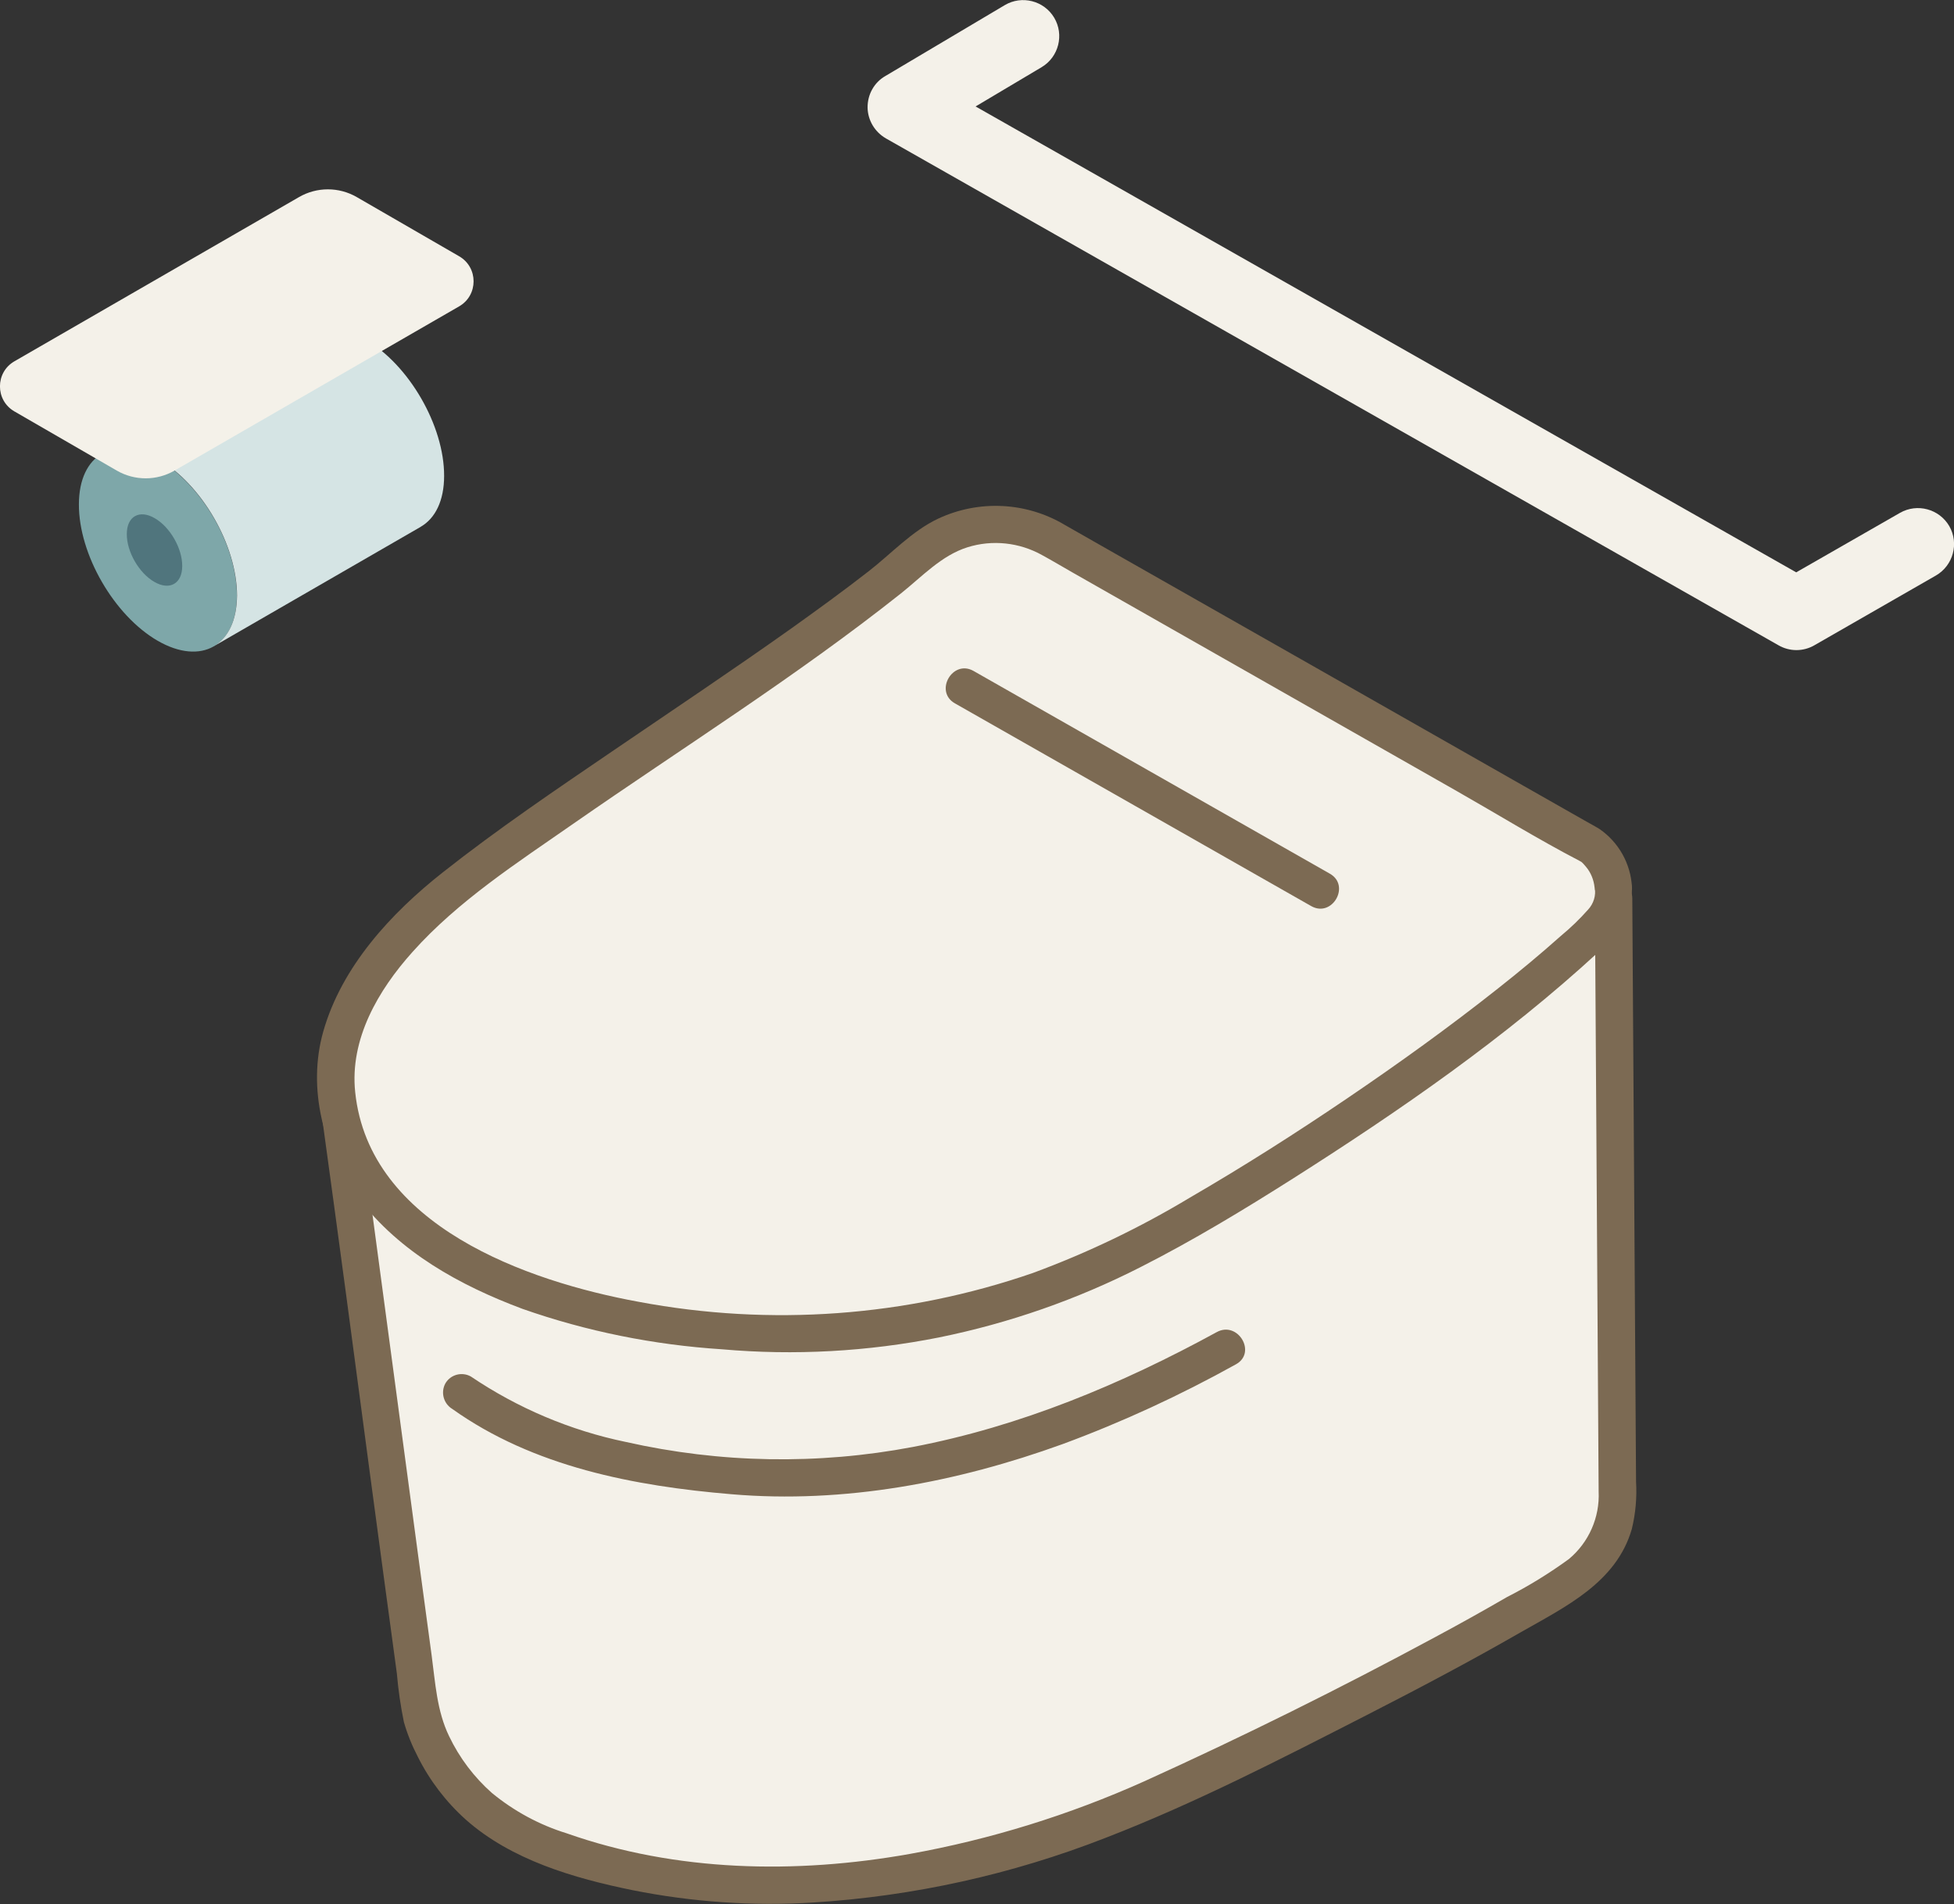 <?xml version="1.0" encoding="UTF-8"?>
<svg id="_レイヤー_1" data-name="レイヤー 1" xmlns="http://www.w3.org/2000/svg" viewBox="0 0 124.82 121.63">
  <rect x="0" y="0" width="124.82" height="121.63" fill="#333333" stroke="none"/>
  <defs>
    <style>
      .cls-1 {
        fill: #7c6a53;
      }

      .cls-2 {
        fill: #d5e4e4;
      }

      .cls-3 {
        fill: #f4f1e9;
      }

      .cls-4 {
        fill: #7ea7a9;
      }

      .cls-5 {
        fill: #50757d;
      }
    </style>
  </defs>
  <g>
    <path class="cls-3" d="M21.76,71.28c1.57,11.48,3.17,23.71,5.14,38.23,1.04,3.67,3.71,6.65,7.24,8.09,15.59,6.44,32.89.24,39.05-2.55,7.66-3.46,19.66-9.4,27.09-14.04,1.88-1.13,3.03-3.16,3.04-5.35l-.25-38.25-81.32,13.86Z"/>
    <path class="cls-1" d="M20.56,71.29c1.05,7.63,2.07,15.27,3.08,22.91.57,4.23,1.13,8.46,1.71,12.69.09,1.05.24,2.09.45,3.11.22.77.52,1.51.89,2.22.76,1.52,1.8,2.88,3.06,4.01,2.9,2.58,6.92,3.75,10.65,4.51,3.8.76,7.68,1.03,11.54.79,6.4-.4,12.7-1.79,18.68-4.13,5.72-2.21,11.24-5.06,16.7-7.85,3.3-1.69,6.58-3.42,9.8-5.27,2.87-1.64,6.13-3.18,7.12-6.61.24-.99.33-2,.27-3.02l-.24-37.25c0-1.54-2.4-1.53-2.39.02l.24,37.85c.08,1.66-.63,3.26-1.9,4.32-1.25.91-2.56,1.72-3.94,2.42-1.52.88-3.06,1.74-4.61,2.57-6.08,3.28-12.27,6.35-18.58,9.21-4.79,2.15-9.82,3.71-14.99,4.64-7.26,1.29-14.89,1.15-21.9-1.32-1.75-.54-3.37-1.42-4.78-2.58-1.14-1.01-2.07-2.24-2.73-3.62-.79-1.63-.88-3.42-1.12-5.19-.29-2.14-.58-4.29-.87-6.44-1.02-7.61-2.04-15.23-3.06-22.84-.23-1.72-.47-3.45-.7-5.17-.02-.65-.55-1.17-1.2-1.19-.66,0-1.19.54-1.19,1.2h0Z"/>
    <path class="cls-3" d="M103.07,56.68c0,1,0,1.55-1.37,2.9h0c-7.13,6.72-21.68,16.53-30.16,20.7-7.65,3.75-16.16,5.4-24.66,4.78l-1.93-.17c-5.95-.51-11.46-2.09-15.73-4.52-4.27-2.43-7.35-6.01-7.74-10.94-.3-3.87,2.22-8.68,8.02-13.12,8.94-6.85,22.33-14.91,29.41-21.07h0c2.3-2,5.61-2.33,8.26-.82l34.5,19.62c.81.65,1.32,1.61,1.41,2.65Z"/>
    <path class="cls-1" d="M101.87,56.69c.09.51-.07,1.03-.42,1.41-.54.61-1.12,1.17-1.75,1.69-1.3,1.16-2.65,2.28-4.02,3.36-3.12,2.47-6.36,4.8-9.65,7.03-3.26,2.21-6.59,4.33-10,6.31-3.19,1.92-6.56,3.54-10.06,4.83-8.08,2.79-16.75,3.42-25.16,1.84-7.17-1.31-17.23-4.87-18.12-13.39-.36-3.39,1.47-6.52,3.66-8.96,2.91-3.26,6.71-5.71,10.27-8.19,7-4.87,14.25-9.41,20.94-14.72,1.33-1.06,2.58-2.42,4.24-2.94,1.59-.5,3.32-.31,4.77.5.66.36,1.31.75,1.96,1.12l10.97,6.24,13.57,7.72c2.6,1.48,5.16,3.06,7.81,4.44.06.03.11.06.16.09.04.03,0,0-.09-.07.14.11.26.24.37.38.31.37.49.83.54,1.31.09,1.53,2.48,1.52,2.39-.02-.08-1.49-.84-2.86-2.07-3.71-.27-.17-.56-.32-.84-.48l-4.03-2.29-13.41-7.63-12.67-7.2-3.18-1.81c-2.47-1.49-5.53-1.64-8.14-.41-1.65.78-2.99,2.24-4.42,3.35-1.63,1.27-3.3,2.48-4.98,3.68-3.72,2.64-7.51,5.17-11.28,7.74-3.7,2.52-7.43,5.04-10.95,7.82-3.31,2.61-6.45,6.01-7.63,10.16-1.03,3.63,0,7.66,2.25,10.64,2.62,3.46,6.49,5.59,10.48,7.08,4.1,1.44,8.39,2.3,12.73,2.58,4.64.41,9.32.15,13.89-.76,4.47-.91,8.8-2.42,12.86-4.49,3.35-1.7,6.57-3.65,9.74-5.66,6.8-4.32,13.56-8.99,19.5-14.46,1.29-1.19,2.16-2.34,2.15-4.15,0-1.54-2.4-1.53-2.39.02Z"/>
    <path class="cls-1" d="M61,44.93l7.68,4.37,12.25,6.97,2.83,1.61c1.34.76,2.53-1.31,1.19-2.07l-7.68-4.37-12.25-6.97-2.83-1.61c-1.34-.76-2.53,1.31-1.19,2.07Z"/>
    <path class="cls-1" d="M77.73,85.09c-6.11,3.34-12.56,6.03-19.42,7.34-6.07,1.15-12.3,1.04-18.33-.32-3.54-.73-6.91-2.16-9.9-4.18-.57-.32-1.3-.13-1.63.44-.31.57-.12,1.29.44,1.63,5.19,3.7,11.63,4.93,17.85,5.45,7.18.61,14.39-.76,21.13-3.2,3.82-1.41,7.52-3.12,11.08-5.1,1.35-.74.13-2.79-1.22-2.06h0Z"/>
  </g>
  <path class="cls-3" d="M55.72,5.7c.19-.34.48-.64.83-.84l7.63-4.53c1.09-.65,2.51-.29,3.16.8.65,1.09.29,2.51-.8,3.16l-4.22,2.51,52.42,29.76,6.63-3.8c1.1-.63,2.51-.25,3.15.85.63,1.1.25,2.51-.85,3.15l-7.77,4.46c-.71.41-1.58.41-2.29,0L56.59,8.84c-.71-.41-1.16-1.16-1.17-1.98,0-.41.1-.81.3-1.16Z"/>
  <g>
    <g>
      <path class="cls-4" d="M10.1,29.34c2.79,1.61,5.04,5.51,5.03,8.71,0,3.2-2.27,4.49-5.06,2.88-2.78-1.61-5.04-5.51-5.03-8.71,0-3.2,2.27-4.49,5.06-2.88Z"/>
      <path class="cls-2" d="M26.88,33.65l-13.22,7.63c.91-.53,1.47-1.64,1.48-3.24,0-3.2-2.24-7.1-5.03-8.71-1.4-.81-2.66-.88-3.58-.36l13.23-7.64c.92-.53,2.18-.45,3.58.36,2.79,1.61,5.04,5.51,5.03,8.71,0,1.59-.57,2.71-1.48,3.24Z"/>
      <path class="cls-5" d="M9.88,33.1c.98.56,1.77,1.93,1.76,3.06,0,1.12-.8,1.58-1.78,1.01-.98-.56-1.77-1.93-1.76-3.06,0-1.12.8-1.58,1.78-1.01Z"/>
    </g>
    <path class="cls-3" d="M7.46,30.06l-6.54-3.78c-1.23-.71-1.23-2.49,0-3.2l18.18-10.49c1.14-.66,2.55-.66,3.69,0l6.54,3.78c1.23.71,1.23,2.49,0,3.2l-18.18,10.49c-1.14.66-2.55.66-3.69,0Z"/>
  </g>
</svg>